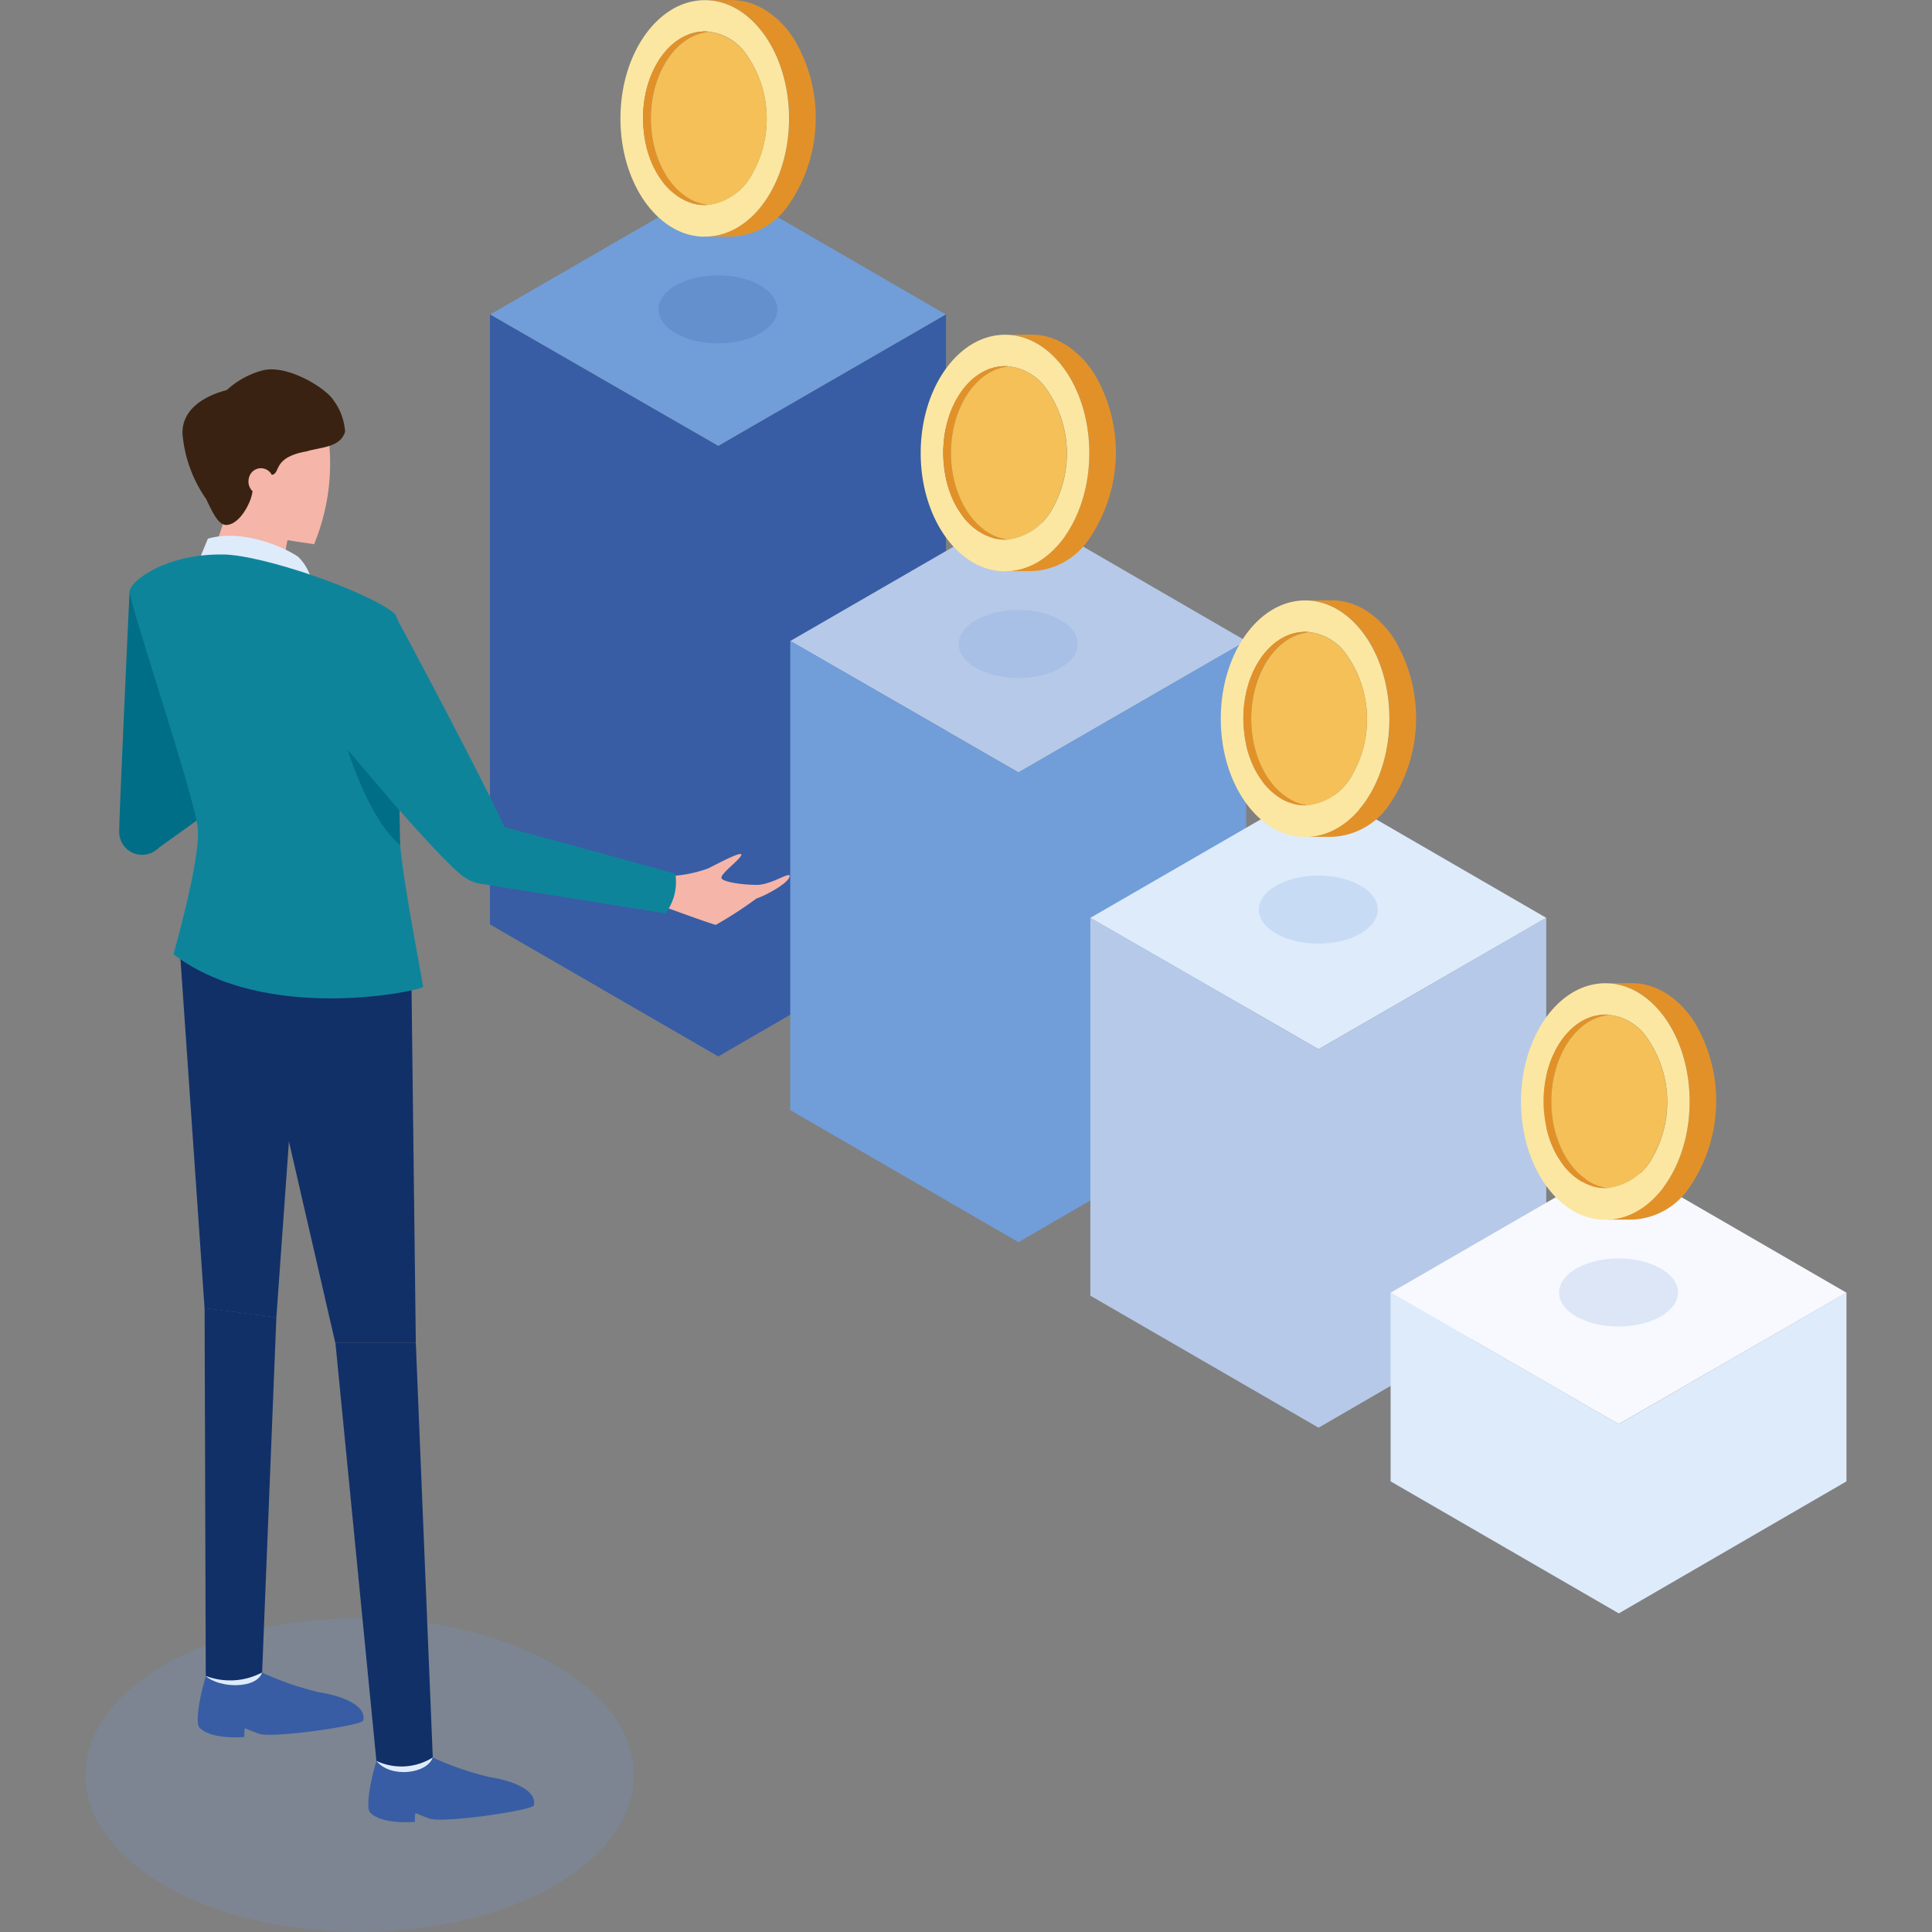 <svg xmlns="http://www.w3.org/2000/svg" xmlns:xlink="http://www.w3.org/1999/xlink" width="120" height="120" viewBox="0 0 120 120">
  <rect x="0" y="0" width="120" height="120" fill="#808080" stroke="none"/>
  <defs>
    <clipPath id="clip-path">
      <rect id="長方形_108" data-name="長方形 108" width="120" height="120" transform="translate(1425.604 4077)" fill="#fff" stroke="#707070" stroke-width="1"/>
    </clipPath>
  </defs>
  <g id="right" transform="translate(-1425.604 -4077)" clip-path="url(#clip-path)">
    <g id="left-approach_02" transform="translate(1367.824 4024.987)">
      <g id="グループ_3092" data-name="グループ 3092" transform="translate(88.217 52.019)">
        <path id="パス_26067" data-name="パス 26067" d="M129.28,93.421l14.174,8.16,14.15-8.16-14.15-8.191Z" transform="translate(-129.28 -73.888)" fill="#719ed9"/>
        <path id="パス_26068" data-name="パス 26068" d="M157.6,95.49v37.886l-14.142,8.2-14.182-8.2V95.49l14.182,8.168Z" transform="translate(-129.28 -75.965)" fill="#385da4"/>
        <path id="パス_26069" data-name="パス 26069" d="M142.4,94.554c0,1.172,1.651,2.114,3.693,2.114s3.693-.949,3.693-2.114-1.651-2.114-3.693-2.114S142.4,93.389,142.4,94.554Z" transform="translate(-131.935 -75.347)" fill="#385da4" opacity="0.2"/>
        <g id="LINE" transform="translate(8.096)">
          <path id="パス_26070" data-name="パス 26070" d="M146.108,85.7h1.547a4.506,4.506,0,0,0,3.454-1.819,9.536,9.536,0,0,0,.494-10.361A5.814,5.814,0,0,0,149.88,71.7a5.4,5.4,0,0,0-.734-.391,3.856,3.856,0,0,0-1.484-.3H146.02c2.887,0,5.232,3.286,5.232,7.346,0,4-2.289,7.266-5.137,7.338h0Z" transform="translate(-140.764 -71.01)" fill="#e29129"/>
          <path id="パス_26071" data-name="パス 26071" d="M144.67,85.7h.1c2.847-.064,5.137-3.326,5.137-7.338,0-4.06-2.345-7.346-5.232-7.346s-5.24,3.286-5.24,7.346,2.345,7.346,5.24,7.346Zm0-1.962a2.675,2.675,0,0,1-.566-.056,1.614,1.614,0,0,1-.263-.072,1.746,1.746,0,0,1-.263-.1,3.391,3.391,0,0,1-.343-.168,3.916,3.916,0,0,1-.646-.471c-.048-.04-.088-.08-.128-.12-.1-.1-.2-.207-.3-.319a1.061,1.061,0,0,1-.112-.152c-.1-.144-.207-.287-.3-.447-.064-.1-.112-.191-.168-.287a6.322,6.322,0,0,1-.51-1.332,2.723,2.723,0,0,1-.08-.367,5.9,5.9,0,0,1-.112-.766c-.016-.128-.024-.255-.032-.391-.136-2.967,1.468-5.527,3.581-5.719.08,0,.168-.016.247-.016a1.33,1.33,0,0,1,.247.016,3.294,3.294,0,0,1,2.217,1.252,6.962,6.962,0,0,1,.479,7.585,3.649,3.649,0,0,1-2.7,1.914c-.08,0-.16.016-.247.016Z" transform="translate(-139.43 -71.012)" fill="#fbe7a1"/>
          <path id="パス_26072" data-name="パス 26072" d="M145.026,84.234a1.33,1.33,0,0,0,.247-.016.939.939,0,0,1-.247-.04c-1.994-.351-3.47-2.832-3.342-5.679.112-2.584,1.531-4.674,3.342-4.993a2.289,2.289,0,0,1,.247-.04c-.08,0-.16-.016-.247-.016a1.248,1.248,0,0,0-.247.016c-2.114.191-3.717,2.752-3.581,5.719a3.1,3.1,0,0,0,.032.391,7.7,7.7,0,0,0,.112.766c.024.12.056.239.08.367a6.493,6.493,0,0,0,.51,1.332c.056.1.1.2.167.287a4.844,4.844,0,0,0,.3.447,1.061,1.061,0,0,1,.112.152c.1.112.2.223.3.319a.907.907,0,0,0,.128.12,3.913,3.913,0,0,0,.646.471,3.388,3.388,0,0,0,.343.167c.088.04.175.064.263.1a1.616,1.616,0,0,0,.263.072,2.676,2.676,0,0,0,.566.056Z" transform="translate(-139.786 -71.504)" fill="#e29129"/>
          <path id="パス_26073" data-name="パス 26073" d="M145.4,84.232a3.622,3.622,0,0,0,2.7-1.914,6.963,6.963,0,0,0-.479-7.585A3.325,3.325,0,0,0,145.4,73.48a.939.939,0,0,0-.247.04c-1.811.319-3.222,2.409-3.342,4.993-.128,2.847,1.348,5.328,3.342,5.679A2.29,2.29,0,0,0,145.4,84.232Z" transform="translate(-139.91 -71.51)" fill="#f4c057"/>
        </g>
      </g>
      <g id="グループ_3093" data-name="グループ 3093" transform="translate(106.865 72.797)">
        <path id="パス_26074" data-name="パス 26074" d="M152.66,118.841,166.834,127l14.142-8.16-14.142-8.191Z" transform="translate(-152.66 -99.81)" fill="#b6c9e8"/>
        <path id="パス_26075" data-name="パス 26075" d="M180.975,120.91v29.145l-14.142,8.2-14.174-8.2V120.91l14.174,8.168Z" transform="translate(-152.66 -101.887)" fill="#719ed9"/>
        <path id="パス_26076" data-name="パス 26076" d="M165.78,120.614c0,1.173,1.651,2.114,3.693,2.114s3.693-.949,3.693-2.114-1.651-2.114-3.693-2.114S165.78,119.449,165.78,120.614Z" transform="translate(-155.315 -101.399)" fill="#719ed9" opacity="0.2"/>
        <g id="LINE-2" data-name="LINE" transform="translate(8.096)">
          <path id="パス_26077" data-name="パス 26077" d="M169.478,111.752h1.547a4.506,4.506,0,0,0,3.454-1.819,9.536,9.536,0,0,0,.495-10.361,5.815,5.815,0,0,0-1.723-1.819,5.4,5.4,0,0,0-.734-.391,3.855,3.855,0,0,0-1.484-.3H169.39c2.887,0,5.232,3.286,5.232,7.346,0,4-2.289,7.266-5.137,7.338h0Z" transform="translate(-164.142 -97.06)" fill="#e29129"/>
          <path id="パス_26078" data-name="パス 26078" d="M168.05,111.754h.1c2.847-.064,5.137-3.326,5.137-7.338,0-4.06-2.345-7.346-5.232-7.346s-5.24,3.286-5.24,7.346,2.345,7.346,5.24,7.346Zm0-1.954a2.675,2.675,0,0,1-.566-.056,1.615,1.615,0,0,1-.263-.072,1.75,1.75,0,0,1-.263-.1,3.391,3.391,0,0,1-.343-.168,3.914,3.914,0,0,1-.646-.471c-.048-.04-.088-.08-.128-.12-.1-.1-.2-.207-.3-.319a1.059,1.059,0,0,1-.112-.152c-.1-.144-.207-.287-.3-.447-.064-.1-.112-.191-.168-.287a6.322,6.322,0,0,1-.51-1.332,2.725,2.725,0,0,1-.08-.367,5.9,5.9,0,0,1-.112-.766c-.016-.128-.024-.255-.032-.391-.136-2.967,1.468-5.527,3.581-5.719.08,0,.168-.016.247-.016a1.331,1.331,0,0,1,.247.016,3.294,3.294,0,0,1,2.217,1.252,6.962,6.962,0,0,1,.479,7.585,3.649,3.649,0,0,1-2.7,1.914c-.08,0-.16.016-.247.016Z" transform="translate(-162.81 -97.062)" fill="#fbe7a1"/>
          <path id="パス_26079" data-name="パス 26079" d="M168.406,110.294a1.331,1.331,0,0,0,.247-.016.939.939,0,0,1-.247-.04c-1.994-.351-3.47-2.832-3.342-5.679.112-2.584,1.531-4.674,3.342-4.993a2.287,2.287,0,0,1,.247-.04c-.08,0-.16-.016-.247-.016a1.248,1.248,0,0,0-.247.016c-2.114.191-3.717,2.752-3.581,5.719a3.1,3.1,0,0,0,.032.391,7.682,7.682,0,0,0,.112.766c.024.12.056.239.08.367a6.494,6.494,0,0,0,.51,1.332c.056.1.1.2.168.287a4.844,4.844,0,0,0,.3.447,1.064,1.064,0,0,1,.112.152c.1.112.2.223.3.319a.906.906,0,0,0,.128.12,3.913,3.913,0,0,0,.646.471,3.4,3.4,0,0,0,.343.167c.088.04.176.064.263.1a1.616,1.616,0,0,0,.263.072,2.674,2.674,0,0,0,.566.056Z" transform="translate(-163.166 -97.556)" fill="#e29129"/>
          <path id="パス_26080" data-name="パス 26080" d="M168.767,110.282a3.622,3.622,0,0,0,2.7-1.914,6.963,6.963,0,0,0-.479-7.585,3.325,3.325,0,0,0-2.217-1.252.938.938,0,0,0-.247.04c-1.811.319-3.222,2.409-3.342,4.993-.128,2.847,1.348,5.328,3.342,5.679a2.29,2.29,0,0,0,.247.04Z" transform="translate(-163.288 -97.56)" fill="#f4c057"/>
        </g>
      </g>
      <g id="グループ_3094" data-name="グループ 3094" transform="translate(125.505 89.299)">
        <path id="パス_26081" data-name="パス 26081" d="M176.03,140.4l14.174,8.16,14.142-8.16L190.2,132.21Z" transform="translate(-176.03 -120.677)" fill="#deebfb"/>
        <path id="パス_26082" data-name="パス 26082" d="M204.345,142.47v23.474l-14.142,8.2-14.174-8.2V142.47l14.174,8.168Z" transform="translate(-176.03 -122.753)" fill="#b6c9e8"/>
        <path id="パス_26083" data-name="パス 26083" d="M189.15,141.3c0,1.173,1.651,2.114,3.693,2.114s3.693-.949,3.693-2.114-1.651-2.114-3.693-2.114S189.15,140.139,189.15,141.3Z" transform="translate(-178.685 -122.089)" fill="#719ed9" opacity="0.2"/>
        <g id="LINE-3" data-name="LINE" transform="translate(8.096)">
          <path id="パス_26084" data-name="パス 26084" d="M192.858,132.442h1.547a4.506,4.506,0,0,0,3.454-1.819,9.536,9.536,0,0,0,.495-10.361,5.815,5.815,0,0,0-1.723-1.819,5.408,5.408,0,0,0-.734-.391,3.856,3.856,0,0,0-1.484-.3H192.77c2.887,0,5.232,3.286,5.232,7.346,0,4-2.289,7.266-5.137,7.338h0Z" transform="translate(-187.514 -117.75)" fill="#e29129"/>
          <path id="パス_26085" data-name="パス 26085" d="M191.42,132.444h.1c2.848-.064,5.137-3.326,5.137-7.338,0-4.06-2.345-7.346-5.232-7.346s-5.24,3.286-5.24,7.346,2.345,7.346,5.24,7.346Zm0-1.954a2.674,2.674,0,0,1-.566-.056,1.613,1.613,0,0,1-.263-.072,1.745,1.745,0,0,1-.263-.1,3.391,3.391,0,0,1-.343-.167,3.917,3.917,0,0,1-.646-.471c-.048-.04-.088-.08-.128-.12-.1-.1-.2-.207-.3-.319a1.058,1.058,0,0,1-.112-.152c-.1-.144-.207-.287-.3-.447-.064-.1-.112-.191-.168-.287a6.322,6.322,0,0,1-.51-1.332,2.72,2.72,0,0,1-.08-.367,5.9,5.9,0,0,1-.112-.766c-.016-.128-.024-.255-.032-.391-.136-2.967,1.468-5.527,3.581-5.719.08,0,.168-.016.247-.016a1.333,1.333,0,0,1,.247.016,3.294,3.294,0,0,1,2.217,1.252,6.962,6.962,0,0,1,.479,7.585,3.649,3.649,0,0,1-2.7,1.914c-.08,0-.16.016-.247.016Z" transform="translate(-186.18 -117.752)" fill="#fbe7a1"/>
          <path id="パス_26086" data-name="パス 26086" d="M191.776,130.984a1.33,1.33,0,0,0,.247-.016.938.938,0,0,1-.247-.04c-1.994-.351-3.47-2.832-3.342-5.679.112-2.584,1.531-4.674,3.342-4.993a2.289,2.289,0,0,1,.247-.04c-.08,0-.16-.016-.247-.016a1.247,1.247,0,0,0-.247.016c-2.114.191-3.717,2.752-3.581,5.719a3.1,3.1,0,0,0,.032.391,7.678,7.678,0,0,0,.112.766c.024.12.056.239.08.367a6.491,6.491,0,0,0,.51,1.332c.056.1.1.2.168.287a4.843,4.843,0,0,0,.3.447,1.065,1.065,0,0,1,.112.152c.1.112.2.223.3.319a.906.906,0,0,0,.128.12,3.914,3.914,0,0,0,.646.471,3.4,3.4,0,0,0,.343.168c.088.04.175.064.263.1a1.614,1.614,0,0,0,.263.072,2.674,2.674,0,0,0,.566.056Z" transform="translate(-186.536 -118.246)" fill="#e29129"/>
          <path id="パス_26087" data-name="パス 26087" d="M192.147,130.982a3.622,3.622,0,0,0,2.7-1.914,6.963,6.963,0,0,0-.479-7.585,3.325,3.325,0,0,0-2.217-1.252.938.938,0,0,0-.247.04c-1.811.319-3.222,2.409-3.342,4.993-.128,2.847,1.348,5.328,3.342,5.679A2.289,2.289,0,0,0,192.147,130.982Z" transform="translate(-186.66 -118.252)" fill="#f4c057"/>
        </g>
      </g>
      <g id="グループ_3095" data-name="グループ 3095" transform="translate(144.153 113.076)">
        <path id="パス_26088" data-name="パス 26088" d="M199.41,169.591l14.166,8.16,14.15-8.16-14.15-8.191Z" transform="translate(-199.41 -150.361)" fill="#f7f9fe"/>
        <path id="パス_26089" data-name="パス 26089" d="M227.725,171.66v11.725l-14.142,8.2-14.173-8.2V171.66l14.173,8.168Z" transform="translate(-199.41 -152.438)" fill="#deebfb"/>
        <path id="パス_26090" data-name="パス 26090" d="M212.53,171.114c0,1.172,1.651,2.114,3.693,2.114s3.693-.949,3.693-2.114S218.265,169,216.223,169,212.53,169.949,212.53,171.114Z" transform="translate(-202.065 -151.899)" fill="#719ed9" opacity="0.2"/>
        <g id="LINE-4" data-name="LINE" transform="translate(8.096)">
          <path id="パス_26091" data-name="パス 26091" d="M216.228,162.252h1.547a4.506,4.506,0,0,0,3.454-1.819,9.536,9.536,0,0,0,.495-10.361A5.814,5.814,0,0,0,220,148.254a5.4,5.4,0,0,0-.734-.391,3.856,3.856,0,0,0-1.484-.3H216.14c2.887,0,5.232,3.286,5.232,7.346,0,4-2.289,7.266-5.137,7.338h0Z" transform="translate(-210.892 -147.56)" fill="#e29129"/>
          <path id="パス_26092" data-name="パス 26092" d="M214.8,162.254h.1c2.847-.064,5.137-3.326,5.137-7.338,0-4.06-2.345-7.346-5.232-7.346s-5.24,3.286-5.24,7.346,2.345,7.346,5.24,7.346Zm0-1.954a2.672,2.672,0,0,1-.566-.056,1.614,1.614,0,0,1-.263-.072,1.75,1.75,0,0,1-.263-.1,3.388,3.388,0,0,1-.343-.167,3.914,3.914,0,0,1-.646-.471c-.048-.04-.088-.08-.128-.12-.1-.1-.2-.207-.3-.319a1.062,1.062,0,0,1-.112-.152c-.1-.144-.207-.287-.3-.447-.064-.1-.112-.191-.168-.287a6.321,6.321,0,0,1-.51-1.332,2.722,2.722,0,0,1-.08-.367,5.906,5.906,0,0,1-.112-.766c-.016-.128-.024-.255-.032-.391-.136-2.967,1.468-5.527,3.581-5.719.08,0,.167-.016.247-.016a1.332,1.332,0,0,1,.247.016,3.294,3.294,0,0,1,2.217,1.252,6.962,6.962,0,0,1,.479,7.585,3.649,3.649,0,0,1-2.7,1.914c-.08,0-.16.016-.247.016Z" transform="translate(-209.56 -147.562)" fill="#fbe7a1"/>
          <path id="パス_26093" data-name="パス 26093" d="M215.157,160.794a1.331,1.331,0,0,0,.247-.016.937.937,0,0,1-.247-.04c-1.994-.351-3.47-2.832-3.342-5.679.112-2.584,1.531-4.674,3.342-4.993a2.28,2.28,0,0,1,.247-.04c-.08,0-.16-.016-.247-.016a1.248,1.248,0,0,0-.247.016c-2.114.191-3.717,2.752-3.581,5.719a3.1,3.1,0,0,0,.032.391,7.706,7.706,0,0,0,.112.766c.024.12.056.239.08.367a6.5,6.5,0,0,0,.51,1.332c.056.1.1.2.168.287a4.856,4.856,0,0,0,.3.447,1.055,1.055,0,0,1,.112.152c.1.112.2.223.3.319a.906.906,0,0,0,.128.12,3.912,3.912,0,0,0,.646.471,3.392,3.392,0,0,0,.343.168c.088.04.175.064.263.1a1.611,1.611,0,0,0,.263.072,2.674,2.674,0,0,0,.566.056Z" transform="translate(-209.916 -148.056)" fill="#e29129"/>
          <path id="パス_26094" data-name="パス 26094" d="M215.517,160.782a3.622,3.622,0,0,0,2.7-1.914,6.963,6.963,0,0,0-.479-7.585,3.325,3.325,0,0,0-2.217-1.252.939.939,0,0,0-.247.04c-1.811.319-3.222,2.409-3.342,4.993-.128,2.847,1.348,5.328,3.342,5.679A2.287,2.287,0,0,0,215.517,160.782Z" transform="translate(-210.038 -148.06)" fill="#f4c057"/>
        </g>
      </g>
      <g id="グループ_3119" data-name="グループ 3119" transform="translate(63.092 74.956)">
        <path id="パス_26169" data-name="パス 26169" d="M131.838,206.757c0,5.392-7.625,9.755-17.037,9.755-9.4,0-17.021-4.363-17.021-9.755s7.625-9.747,17.021-9.747S131.838,201.373,131.838,206.757Z" transform="translate(-97.78 -119.448)" fill="#719ed9" opacity="0.2"/>
        <g id="グループ_3118" data-name="グループ 3118" transform="translate(2.09)">
          <path id="パス_26170" data-name="パス 26170" d="M141.88,140.5s3.1,1.157,3.972,1.412a25.863,25.863,0,0,0,2.52-1.635c.726-.255,2.058-1.013,2.066-1.4,0-.287-1.141.558-2.066.55s-2.066-.183-2.162-.415c-.112-.263,1.188-1.172,1.228-1.452s-1.707.678-2.05.837a7.93,7.93,0,0,1-2.592.487c-.534-.1-.917,1.619-.917,1.619Z" transform="translate(-108.795 -107.407)" fill="#f5b5a9"/>
          <path id="パス_26171" data-name="パス 26171" d="M128.54,138.892l11.486,1.842a3.242,3.242,0,0,0,.614-2.457s-11.27-3.151-11.35-3.039S128.54,138.892,128.54,138.892Z" transform="translate(-106.095 -106.946)" fill="#0e849b"/>
          <path id="パス_26172" data-name="パス 26172" d="M108.443,111.03a25.855,25.855,0,0,1-1.133,3.055,45.347,45.347,0,0,0,4.674.949,12.844,12.844,0,0,1,.518-3.374C112.893,111.078,108.443,111.03,108.443,111.03Z" transform="translate(-101.799 -102.047)" fill="#f5b5a9"/>
          <path id="パス_26173" data-name="パス 26173" d="M123.8,207.508a18.568,18.568,0,0,0,3.573,1.228c1.691.263,2.935.941,2.7,1.755-.088.3-5.631,1.125-6.493.806s-.774-.327-.837-.327-.048.534-.048.534-2.05.2-2.784-.582c-.407-.431.407-3.86,1.029-4.626s2.871,1.22,2.871,1.22Z" transform="translate(-104.327 -121.292)" fill="#385da4"/>
          <path id="パス_26174" data-name="パス 26174" d="M120.43,208.075c.893,1.093,3.159.8,3.5-.215Z" transform="translate(-104.454 -121.644)" fill="#deebfb"/>
          <path id="パス_26175" data-name="パス 26175" d="M110.515,200.9a18.573,18.573,0,0,0,3.573,1.228c1.691.263,2.935.941,2.7,1.755-.088.3-5.631,1.125-6.493.806s-.774-.327-.837-.327-.048.534-.048.534-2.05.2-2.784-.582c-.407-.431.407-3.86,1.029-4.626s2.871,1.22,2.871,1.22Z" transform="translate(-101.637 -119.954)" fill="#385da4"/>
          <path id="パス_26176" data-name="パス 26176" d="M107.14,201.465c.9.782,3.159.8,3.5-.215Z" transform="translate(-101.764 -120.306)" fill="#deebfb"/>
          <path id="パス_26177" data-name="パス 26177" d="M120.584,146.569l.279,23.067h-5L110.47,146.21Z" transform="translate(-102.438 -109.167)" fill="#113068"/>
          <path id="パス_26178" data-name="パス 26178" d="M122.233,175.58l1.053,25.747a3.667,3.667,0,0,1-3.5.215L117.24,175.58Z" transform="translate(-103.808 -115.111)" fill="#113068"/>
          <path id="パス_26179" data-name="パス 26179" d="M105.12,144.92l1.539,22.3,4.459.574,1.611-22.564Z" transform="translate(-101.355 -108.906)" fill="#113068"/>
          <path id="パス_26180" data-name="パス 26180" d="M111.509,173.452l-.885,22.046a4.24,4.24,0,0,1-3.5.215l-.072-22.844,4.459.574Z" transform="translate(-101.746 -114.562)" fill="#113068"/>
          <path id="パス_26181" data-name="パス 26181" d="M101.046,117.03s-.646,13.878-.646,14.979a1.425,1.425,0,0,0,2.7.614c1.037-1.579,3.988-11.318,3.988-11.318l-6.03-4.275Z" transform="translate(-100.4 -103.261)" fill="#006e86"/>
          <path id="パス_26182" data-name="パス 26182" d="M102.955,135.9l3.4-2.441-.415-2.855-3.829,1.149Z" transform="translate(-100.746 -106.007)" fill="#006e86"/>
          <path id="パス_26183" data-name="パス 26183" d="M114.757,104.858a13.2,13.2,0,0,1-.949,6.126c-2.871-.415-4.347-.662-5.464-1.874s-2.305-4.57-.837-6.429,6.58-1.659,7.25,2.17Z" transform="translate(-101.7 -100.126)" fill="#f5b5a9"/>
          <path id="パス_26184" data-name="パス 26184" d="M106.53,114.468c.04-.175.622-1.563.622-1.563,2.13-.622,4.738.518,5.607,1.125a3.023,3.023,0,0,1,.909,2.122Z" transform="translate(-101.641 -102.39)" fill="#deebfb"/>
          <path id="パス_26185" data-name="パス 26185" d="M107.05,114.18c2.5.048,8.885,2.273,10.576,3.629,1.053.845.128,11.661.391,14.429s1.428,8.6,1.428,8.8-9.731,2.377-15.506-2.026c0,0,1.667-5.823,1.515-7.769s-4.307-14.134-4.235-14.788,2.273-2.337,5.838-2.273Z" transform="translate(-100.566 -102.684)" fill="#0e849b"/>
          <path id="パス_26186" data-name="パス 26186" d="M120.89,118.707s7.067,13.137,7.394,14.588-1.428,3.3-3.406,1.523c-2.05-1.835-6.836-7.577-6.836-7.577-1.691-4.7-.16-9.372,2.855-8.526Z" transform="translate(-103.829 -103.582)" fill="#0e849b"/>
          <path id="パス_26187" data-name="パス 26187" d="M118.21,129.42s1.3,4.3,3.246,5.894l-.04-2.138-3.2-3.757Z" transform="translate(-104.005 -105.769)" fill="#006e86"/>
          <path id="パス_26188" data-name="パス 26188" d="M113.091,104.842c.885-.247,2.074-.247,2.337-1.212a3.643,3.643,0,0,0-.686-1.9c-.487-.814-2.9-2.273-4.411-1.906a5.287,5.287,0,0,0-2.249,1.228c-.207.064-2.792.638-2.752,2.7a8.311,8.311,0,0,0,1.476,4.076c.439.933.79,1.635,1.276,1.6.83-.056,1.476-1.38,1.571-1.938a1.423,1.423,0,0,1,1.228-1.173c.574-.088,0-1.1,2.217-1.468Z" transform="translate(-101.398 -99.767)" fill="#392211"/>
          <path id="パス_26189" data-name="パス 26189" d="M111.914,107.868a.761.761,0,0,0-1.412.183.847.847,0,0,0,.973,1.069l.439-1.252Z" transform="translate(-102.438 -101.325)" fill="#f5b5a9"/>
        </g>
      </g>
    </g>
  </g>
</svg>
